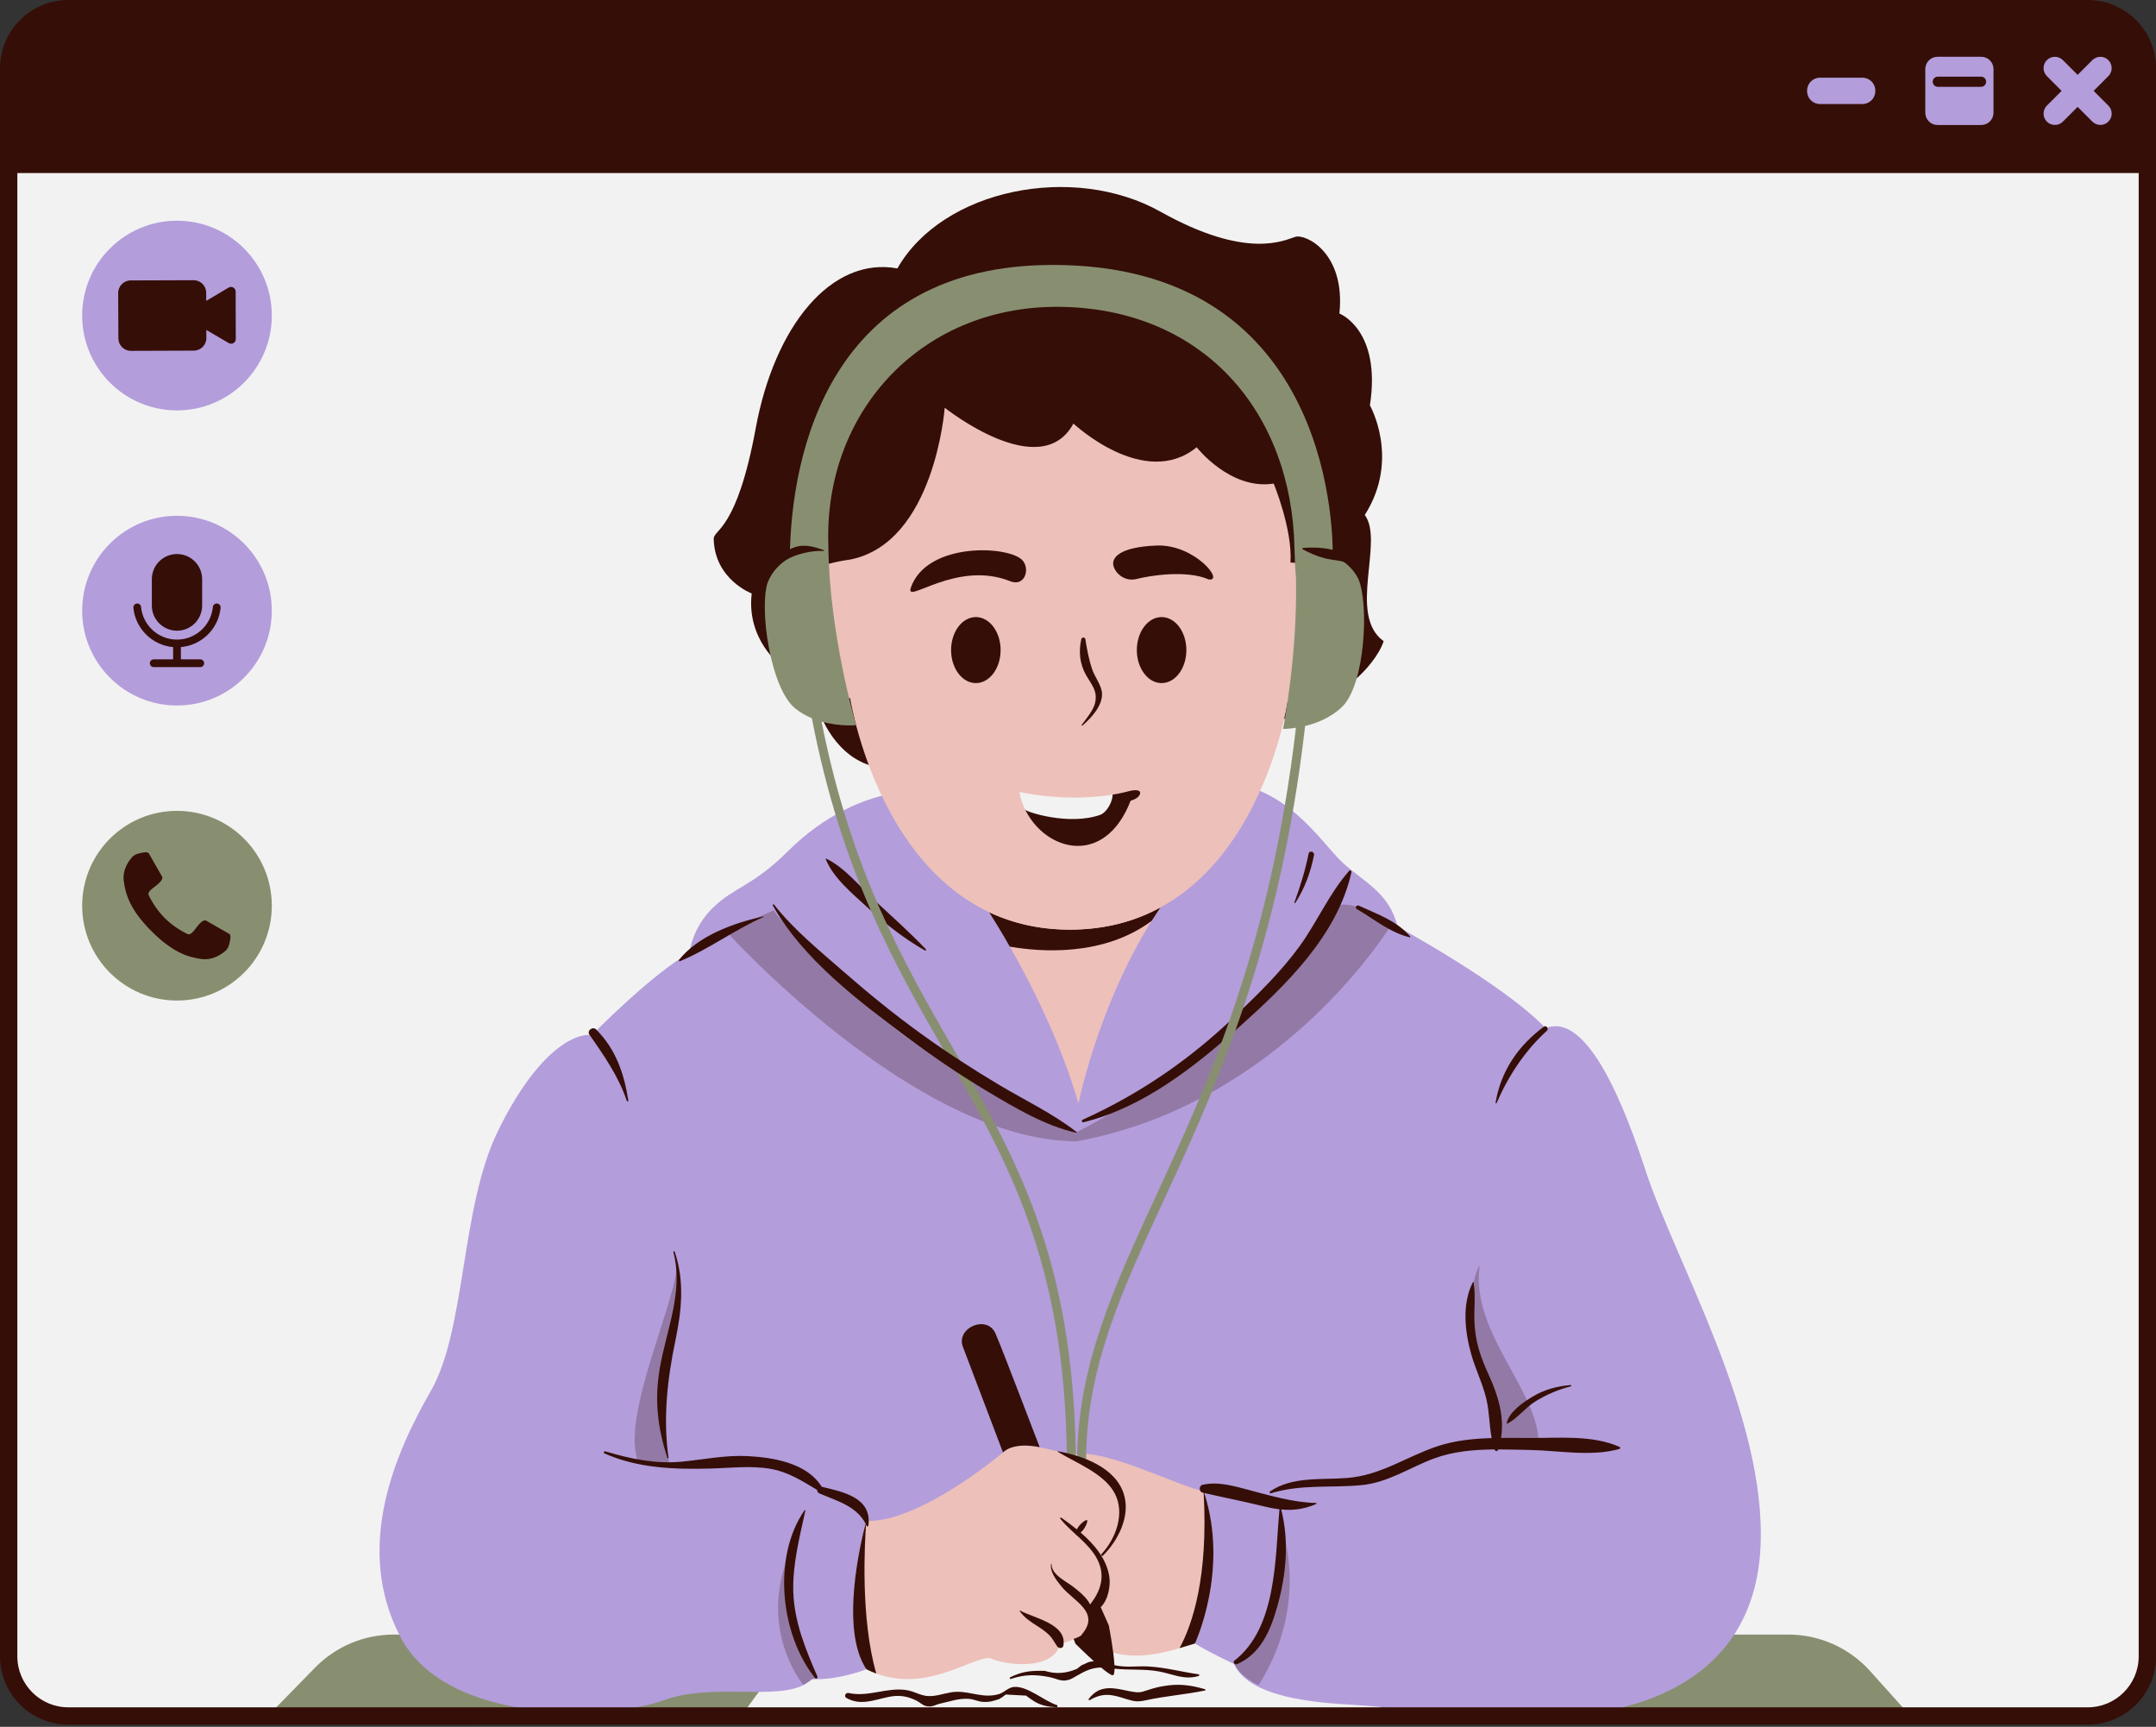 <?xml version="1.0" encoding="UTF-8" standalone="no"?><svg xmlns="http://www.w3.org/2000/svg" xmlns:xlink="http://www.w3.org/1999/xlink" fill="#000000" height="400.2" preserveAspectRatio="xMidYMid meet" version="1" viewBox="0.0 0.0 499.8 400.2" width="499.8" zoomAndPan="magnify"><rect x="0.0" y="0.0" width="499.8" height="400.2" fill="#333333" stroke="none"/><g id="change1_1"><path d="M483.98,397.69H15.84c-7.64,0-13.83-6.19-13.83-13.83V40.11l470.03-22.27c7.64,0,25.77,22.27,25.77,22.27 v343.75C497.81,391.5,491.62,397.69,483.98,397.69z" fill="#f2f2f2"/></g><g id="change2_1"><path d="M183.73,381.34l-11.91,16.36H62.07l10.98-11.23c4.79-4.89,11.34-7.65,18.19-7.65h97.73 C185.62,380.33,183.73,381.34,183.73,381.34z M433.51,387.26c-4.83-5.37-11.71-8.44-18.93-8.44H301.29 c7.27,4.77,14.22,10.96,20.58,18.88h121.02L433.51,387.26z" fill="#888f70"/></g><g id="change3_1"><path d="M200.85,386.85c0,0-6.57,2.63-12.74,2.29c-5.5,5.81-22.24,0.46-34.17,4.88 c-11.94,4.42-50.26,6.15-61.14-14.69s-1.06-42.79,7.1-57.02c8.15-14.24,6.85-42.37,15.49-60.09c8.64-17.72,17.23-22.84,21.84-22.36 c0,0,13.71-14.03,22.59-19.02c0,0,0.53-5.65,5.44-10.46c4.91-4.81,9.17-4.93,17.42-13.13c8.25-8.2,17.65-12.54,26.13-13.71 c8.49-1.16,35.65,39.24,73.96-2.23c15.31,0.3,23.52,14,28.4,18.54c4.88,4.54,10.93,6.97,12.79,14.9c0,0,24.69,13.38,34.34,23.54 c8.13-3.33,16.17,11.52,23.14,32.89c6.97,21.37,28.19,57.14,26.67,87.45c-1.52,30.31-27.58,39.06-49.41,39.06 c-21.82,0-35.46-2.08-46.38-2.68c-10.91-0.61-23.19-2.52-26.22-9.37c0,0-6.08-2.83-9.1-4.76 C273.99,378.94,222.58,365.96,200.85,386.85z" fill="#b39ddb"/></g><g id="change4_1"><path d="M226.62,206.5c0,0,60.22-20.26,44.53,0.82s-21.13,48.41-21.13,48.41c-7.52-25.71-23.4-48.41-23.4-48.41" fill="#edc0ba"/></g><g id="change5_1"><path d="M168.39,215.89l10.93-4.9c0,0,23.83,32.8,70.2,51.45c0,0,41.76-20.77,59.87-52.33 c0,0,3.14-2.44,13.31,3.94c0,0-24.94,41.57-73.05,50.44C212.24,264.52,168.39,215.89,168.39,215.89z M155.4,339.81 c-6.38-17.75,3.67-38.21,1.46-46.9c0.35,7.83-13.17,35.46-8.89,45.94L155.4,339.81z M189.21,388.7c-8.45-11.37-5.3-30.57-5.3-30.57 c-9.16,18.54,2.33,32.38,2.33,32.38L189.21,388.7z M291.78,390.51c12.09-19.11,5.27-36.6,5.27-36.6 c0.88,24.72-10.94,31.74-10.94,31.74C287.89,388.92,291.78,390.51,291.78,390.51z M343.03,293.34c-0.85,0.43-3.87,10.37-0.81,21.22 c3.06,10.85,4.72,10.9,4.05,18.77l10.39,1.32C356.91,322.53,340.74,308.72,343.03,293.34z" fill="#350e07" opacity="0.25"/></g><g id="change5_2"><path d="M190.37,165.99l-9.47-11.85c0,0-7.9-5.97-6.64-16.6c0,0-8.62-3.23-8.81-12.69c0.07-2.24,5.37-1.88,9.74-25.6 c4.37-23.72,17.51-39.86,32.84-37.04c10.52-18.44,40.81-24.45,60.97-13.16s28.8,6.58,31.26,5.84c2.45-0.75,11.7,3.75,10.24,17.77 c0,0,9.77,3.75,7.07,21.29c0,0,7.09,12.41-1.19,25.4c4.56,6.05-4.04,23.2,4.37,29.24c-0.82,3.01-7.91,15.56-31.83,20.36 c-6.34,1.27-15.18,2.51-24.75,3.64c1.17,0.35,2.29,0.82,3.31,1.5c3.18,2.15,4.82,6.11,4.86,9.95c0.06,5.29-2.7,10.43-6.87,13.68 c-4.17,3.25-9.63,4.65-14.9,4.28c-6.18-0.43-12.41-3.51-15.45-8.91c-3.12-5.51-1.85-13.81,3.26-17.81 c-17.92,1.68-32.87,2.76-32.87,2.76C194.5,177.54,190.37,165.99,190.37,165.99z M269.04,210.28c-5.84,3.19-12.78,5.17-21.03,5.17 c-7.17,0-13.36-1.52-18.71-4.04c1.28,2.02,2.94,4.73,4.78,7.97c6.96,1.22,21.67,2.42,32.92-5.98 C267.66,212.35,268.34,211.31,269.04,210.28z M312.76,201.82c-4.62,5.24-7.31,11.66-11.37,17.3c-4.35,6.04-9.75,11.27-15.11,16.4 c-10.57,10.12-22.01,17.96-35.34,24.01c-0.32,0.15-0.09,0.64,0.24,0.56c13.87-3.44,25.79-12.87,36.25-22.23 c10.76-9.63,22.61-21.11,25.86-35.73C313.35,201.84,312.98,201.56,312.76,201.82z M315,209.89c-0.53-0.24-0.98,0.49-0.46,0.79 c4.06,2.35,7.61,5.41,12.26,6.55c0.12,0.03,0.19-0.11,0.11-0.2C323.74,213.34,319.29,211.88,315,209.89z M202.78,208.69 c-3.49-3.24-6.94-7.62-11.26-9.71c-0.06-0.03-0.15,0.02-0.12,0.09c1.82,4.49,6.24,8.05,9.73,11.26c4.09,3.75,8.46,7.21,13.3,9.95 c0.18,0.1,0.35-0.13,0.21-0.28C210.88,216.05,206.79,212.41,202.78,208.69z M484.17,2.01H15.65c-7.53,0-13.64,6.11-13.64,13.64 v24.46h495.8V15.65C497.81,8.12,491.7,2.01,484.17,2.01z" fill="#350e07"/></g><g id="change4_2"><path d="M299.16,130.37c0.48-7.78-3.9-18.3-3.9-18.3c-10.09,1.57-17.85-8.42-17.85-8.42 c-12.13,9.94-28.57-5.49-28.57-5.49c-7.62,14.08-29.84-3.67-29.84-3.67s-2.29,31.32-21.92,35.19c-30,4.07-14.54,32.35,0,32.13 c0,0,8.31,53.64,50.95,53.64c42.64,0,50.45-52.76,50.45-52.76C319.8,156.69,317.57,131.13,299.16,130.37z M250.67,148.11 c0.1-0.45,0.86-0.48,0.93,0c0.38,2.37,0.82,4.76,1.6,7.04c0.57,1.69,2.13,3.66,2.26,5.46c0.2,2.92-2.54,5.83-4.53,7.54 c-0.09,0.08-0.27-0.03-0.18-0.14c0.99-1.35,2.62-3.28,3.06-4.91c0.78-2.96-0.82-4.46-2.06-6.68 C250.28,153.81,250.03,150.98,250.67,148.11z M226.22,158.31c-3.17,0-5.74-3.43-5.74-7.65s2.57-7.65,5.74-7.65s5.74,3.42,5.74,7.65 S229.39,158.31,226.22,158.31z M234.34,134.76c-12.57-5.15-24.6,5.53-23.2,1.46c3.73-10.81,23.2-9.79,26-6.24 C238.8,132.1,237.48,135.89,234.34,134.76z M262.1,185.57c-5.98,15.41-19.64,11.79-24.42,2.11c-0.63-1.28,16.72,1.74,20.25-3.52 c1.77-0.29,3.11-0.61,3.97-0.85c0.71-0.2,2.57-0.45,2.4,0.57C264.14,184.81,262.89,185.36,262.1,185.57z M269.28,158.31 c-3.17,0-5.74-3.43-5.74-7.65s2.57-7.65,5.74-7.65s5.74,3.42,5.74,7.65S272.45,158.31,269.28,158.31z M280.19,134.29 c-5.07-2.26-13.67-0.9-16.65-0.12c-2.98,0.78-5.28-1.59-5.48-3.37c-0.16-1.43,1.18-4.01,10.03-4.37 C276.94,126.07,283.97,134.86,280.19,134.29z M277.01,380.88c-5.93,1.74-17.31,6.25-26-1.92c0,0-2.76,1.45-5.16,1.92 c-1.77,6.75-13.68,4.82-16.27,3.4c-4.48-0.42-15.78,9.09-28.73,2.57c-6.92-10.28,0-34.38,0-34.38c8.16,0.35,21.06-7.03,32.59-16.6 c3.86-2.53,14.92,1.53,14.92,1.53c5.9-2.81,26.12,7.72,30.65,8.11C285.13,363.62,277.01,380.88,277.01,380.88z" fill="#edc0ba"/></g><g id="change1_2"><path d="M257.93,184.16c0,1.56-1.28,4.08-2.91,4.7c-7.4,2.55-17.13-0.75-17.34-1.18c-0.63-1.28-1.11-2.67-1.39-4.14 C245.74,185.45,253.3,184.92,257.93,184.16z" fill="#f2f2f2"/></g><g id="change2_2"><path d="M311.19,163.74c-2.58,2.55-5.91,3.85-8.64,4.51c-5.97,51.89-20.78,83.95-32.75,109.87 c-10.05,21.77-17.99,38.96-18.04,60.57l-2.06-0.01c0.05-22.06,8.48-40.3,18.23-61.43c11.86-25.67,26.5-57.4,32.49-108.58 c-1.78,0.27-2.98,0.27-2.98,0.27c0.1-0.6,3.38-17.3,2.99-35.08c-0.17-1.9-0.29-4.2-0.35-6.98c-0.68-31.17-20.73-54.83-53.31-55.75 c-32.58-0.92-55.86,23.9-54.74,55.29c0.17,20.19,6.25,40.98,6.42,41.65c0,0-3.78,0.35-8-0.84c6.89,34.69,18.9,55.58,30.54,75.81 c14.33,24.92,27.86,48.45,28.39,94.34l-2.06,0.02c-0.53-45.35-13.93-68.65-28.12-93.33c-11.85-20.6-24.09-41.9-31-77.62 c-1.35-0.57-2.69-1.31-3.91-2.32c-5.76-4.74-8.3-23.19-6.35-29.08c1.04-2.7,3.01-4.56,5.15-5.85c0.25-24.03,9.19-67.92,61.19-67.8 c62.82,0.14,64.72,58.93,64.67,67.31c2.36,1.08,4.62,2.78,5.96,5.5C317.36,139.9,316.5,158.49,311.19,163.74z M41.03,187.92 c-12.14,0-21.98,9.84-21.98,21.98c0,12.14,9.84,21.98,21.98,21.98c12.14,0,21.98-9.84,21.98-21.98 C63.01,197.76,53.17,187.92,41.03,187.92z" fill="#888f70"/></g><g id="change3_2"><path d="M63.01,73.13c0,12.14-9.84,21.98-21.98,21.98s-21.98-9.84-21.98-21.98s9.84-21.98,21.98-21.98 S63.01,60.99,63.01,73.13z M41.03,119.54c-12.14,0-21.98,9.84-21.98,21.98c0,12.14,9.84,21.98,21.98,21.98s21.98-9.84,21.98-21.98 C63.01,129.38,53.17,119.54,41.03,119.54z M485.34,21.06l3.42-3.42c1.02-1.02,1.02-2.68,0-3.71s-2.68-1.02-3.71,0l-3.42,3.42 l-3.42-3.42c-1.02-1.02-2.68-1.02-3.71,0c-1.02,1.02-1.02,2.68,0,3.71l3.42,3.42l-3.42,3.42c-1.02,1.02-1.02,2.68,0,3.71 c1.02,1.02,2.68,1.02,3.71,0l3.42-3.42l3.42,3.42c1.02,1.02,2.68,1.02,3.71,0s1.02-2.68,0-3.71L485.34,21.06z M434.73,21.14v-0.16 c0-1.64-1.33-2.97-2.97-2.97h-9.87c-1.64,0-2.97,1.33-2.97,2.97v0.16c0,1.64,1.33,2.97,2.97,2.97h9.87 C433.4,24.1,434.73,22.78,434.73,21.14z M462.13,16v10.13c0,1.57-1.27,2.84-2.84,2.84h-10.13c-1.57,0-2.84-1.27-2.84-2.84V16 c0-1.57,1.27-2.84,2.84-2.84h10.13C460.86,13.16,462.13,14.43,462.13,16z M460.42,18.94c0-0.65-0.53-1.18-1.18-1.18h-10.02 c-0.65,0-1.18,0.53-1.18,1.18c0,0.65,0.53,1.18,1.18,1.18h10.02C459.89,20.12,460.42,19.59,460.42,18.94z" fill="#b39ddb"/></g><g id="change5_3"><path d="M54.64,73.07l0.02,5.5c0,0.84-0.91,1.36-1.63,0.94l-5.2-3.05l0.01,1.87c0.01,1.62-1.3,2.93-2.92,2.93 l-14.55,0.05c-1.62,0.01-2.93-1.3-2.93-2.92L27.4,67.92c-0.01-1.62,1.3-2.93,2.92-2.93l14.55-0.05c1.62-0.01,2.93,1.3,2.93,2.92 l0.01,1.87l5.19-3.08c0.72-0.43,1.63,0.09,1.63,0.93L54.64,73.07z M53.11,216.41c-0.6-0.33-4.44-2.52-5.28-3.02 c-0.84-0.5-2.13,1.34-2.54,1.89c-0.41,0.55-1.15,1.49-1.78,1.2c-0.63-0.29-3.17-1.56-5.33-3.72c-2.16-2.16-3.43-4.7-3.72-5.33 c-0.29-0.63,0.65-1.37,1.2-1.78c0.55-0.41,2.38-1.7,1.89-2.54c-0.5-0.84-2.69-4.68-3.02-5.28c-0.33-0.6-1.68-0.17-2.2-0.07 c-0.51,0.1-1.25,0.36-1.73,0.91c-0.48,0.55-2.32,2.73-1.9,5.61c0.41,2.88,1.33,6.45,6.43,11.54c5.1,5.1,8.66,6.02,11.54,6.43 c2.88,0.41,5.06-1.42,5.61-1.9c0.55-0.48,0.81-1.22,0.91-1.73C53.29,218.09,53.71,216.73,53.11,216.41z M41.03,146.17 c3.22,0,5.83-2.61,5.83-5.83v-6.11c0-3.22-2.61-5.83-5.83-5.83c-3.22,0-5.83,2.61-5.83,5.83v6.11 C35.2,143.56,37.81,146.17,41.03,146.17z M31.82,139.86c-0.54,0-0.95,0.48-0.9,1.01c0.48,4.83,4.36,8.67,9.21,9.1v2.84h-4.49 c-0.5,0-0.9,0.4-0.9,0.9v0c0,0.5,0.4,0.9,0.9,0.9h10.78c0.5,0,0.9-0.4,0.9-0.9v0c0-0.5-0.4-0.9-0.9-0.9h-4.49v-2.84 c4.85-0.43,8.73-4.27,9.21-9.1c0.05-0.54-0.35-1.01-0.9-1.01c-0.45,0-0.85,0.33-0.89,0.78c-0.39,4.25-3.98,7.59-8.33,7.59 s-7.93-3.34-8.33-7.59C32.66,140.19,32.26,139.86,31.82,139.86z M307.17,129.4c1.88,0.48,4,0.43,5.73,1.35 c0.09,0.05,0.23-0.03,0.19-0.15c-1.22-3.76-7.89-3.87-11.01-3.62c-0.16,0.01-0.26,0.24-0.09,0.33 C303.62,128.19,305.37,128.94,307.17,129.4z M179.46,132.14c2.28-3.16,7.75-4.61,11.48-4.45c0.11,0,0.12-0.15,0.03-0.19 c-2.53-0.91-4.92-1.58-7.49-0.38c-2.1,0.98-3.56,2.64-4.77,4.58C178.4,132.19,179.14,132.59,179.46,132.14z M179.43,209.64 c-0.13-0.16-0.37,0.04-0.28,0.21c7.02,12.45,19.73,22.02,31.01,30.46c6.03,4.52,12.28,8.77,18.76,12.63 c6.48,3.86,13.17,7.88,20.59,9.59c0.08,0.02,0.17-0.1,0.09-0.16c-5.5-4.29-11.86-7.3-17.83-10.85c-6.23-3.71-12.31-7.65-18.19-11.9 c-6.26-4.52-12.26-9.39-18.07-14.48C190,220.33,183.94,215.4,179.43,209.64z M157.63,222.76c6.67-2.76,12.65-7.28,19.31-10.22 c0.09-0.04,0.02-0.17-0.06-0.15c-6.78,1.53-14.96,4.43-19.44,10.03C157.32,222.56,157.42,222.85,157.63,222.76z M145.66,255.02 c-1.03-6.34-2.87-11.79-7.45-16.43c-0.78-0.79-2.24,0.26-1.57,1.21c3.33,4.72,6.83,9.81,8.66,15.32 C145.38,255.36,145.7,255.26,145.66,255.02z M154.98,337.86c-1.3-9.08-0.29-18.17,1.57-27.08c1.46-6.99,2.19-13.83-0.15-20.7 c-0.06-0.19-0.35-0.11-0.3,0.08c2.41,9.26-1.64,18.04-3.17,27.07c-1.24,7.29-0.47,13.72,1.8,20.71 C154.78,338.09,155,338.02,154.98,337.86z M183.9,368.91c-0.2-6.3,1.47-12.68,2.79-18.8c0.03-0.12-0.13-0.18-0.19-0.08 c-7.5,10.78-5.63,28.86,2.49,38.9c0.25,0.3,0.63-0.08,0.5-0.39C186.75,382.25,184.12,375.88,183.9,368.91z M200.67,353.1 c-1.03,3.87-6.08,24.45,0.17,33.75c0.77,0.39,1.54,0.72,2.3,1c-3.72-12.84-2.67-30.52-2.37-34.54c0.06,0.12,0.13,0.24,0.19,0.36 c0.06,0.14,0.32,0.11,0.34-0.05c0.92-6.58-5.92-7.87-10.82-9.06c-3.4-5.51-11.23-6.81-17.27-7.11c-5.13-0.25-10.13,0.82-15.2,1.3 c-6.07,0.58-11.92-0.67-17.71-2.4c-0.27-0.08-0.47,0.35-0.2,0.47c7.72,3.45,16.2,3.74,24.56,3.52c4.66-0.12,9.51-0.74,14.14,0.1 c3.93,0.71,7.26,2.83,10.62,4.85c0,0.33,0.16,0.66,0.55,0.83C194.09,347.87,198.45,349,200.67,353.1z M305.05,348.32 c-5.22-0.12-10.49-1.68-15.5-3c-3.45-0.91-7.2-2.04-10.76-1.21c-0.9,0.21-0.9,1.61,0,1.82c0.08,0.02,0.16,0.04,0.24,0.05 c1.09,19.48-2.58,30.41-5.58,35.98c1.32-0.39,2.53-0.78,3.56-1.08c0,0,7.96-16.94,2.16-34.87c4.58,1.06,9.17,1.95,13.76,3.08 c1.3,0.32,2.5,0.55,3.67,0.69c-1.02,11.31-0.58,27.43-10.44,35.08c-0.51,0.39,0.14,1.03,0.63,0.81c5.53-2.4,7.8-7.97,9.33-13.44 c2.05-7.32,2.77-15,0.88-22.41c2.69,0.27,5.19-0.03,8.1-1.24C305.21,348.52,305.2,348.33,305.05,348.32z M375.47,335.34 c-6.25-2.8-13.98-2.06-20.69-2.08c-2.24-0.01-4.52-0.04-6.81-0.02c0.78-4.84-0.64-9.75-2.69-14.24c-2.08-4.54-3.35-8.02-3.49-13.07 c-0.08-2.98,0.3-5.85-0.2-8.81c-0.01-0.06-0.1-0.07-0.13-0.02c-2.6,5.11-1.9,11.49-0.37,16.85c0.99,3.47,2.64,6.74,3.47,10.26 c0.72,3.06,0.67,6.08,1.23,9.07c-4.25,0.13-8.5,0.55-12.49,1.87c-7.34,2.43-13.05,6.74-21.04,7.38c-5.94,0.48-12.64-0.43-17.83,3.11 c-0.21,0.14-0.09,0.51,0.18,0.43c7.12-2.15,13.72-1.2,20.97-1.88c6.22-0.59,11.14-4.06,16.85-6.18c4.45-1.65,9.26-2.06,14.06-2.1 c0.01,0.04,0.02,0.08,0.04,0.12c0.13,0.35,0.6,0.36,0.73,0c0.01-0.04,0.02-0.08,0.04-0.12c2.52,0,5.03,0.08,7.48,0.13 c6.68,0.13,14.13,1.6,20.63-0.24C375.6,335.76,375.68,335.43,375.47,335.34z M349.28,329.77c-0.03,0.11,0.09,0.2,0.19,0.15 c2.35-1.23,4.07-3.65,6.37-5.08c2.57-1.6,5.37-2.81,8.31-3.55c0.16-0.04,0.13-0.32-0.04-0.3c-3.17,0.26-6.18,1.07-8.92,2.74 C352.98,325.07,349.95,327.15,349.28,329.77z M300.28,209.25c2.2-3.41,3.54-7.1,4.33-11.07c0.16-0.81-1.09-1.16-1.25-0.34 c-0.77,3.87-1.95,7.63-3.3,11.32C300.02,209.28,300.21,209.35,300.28,209.25z M346.94,255.63c2.71-6.26,6.58-12.16,11.68-16.77 c0.49-0.44-0.17-1.33-0.71-0.93c-5.95,4.41-9.94,10.19-11.21,17.6C346.68,255.67,346.88,255.78,346.94,255.63z M244.98,395.15 c-2.91-0.92-6.83-4.49-9.96-4.19c-1.29,0.12-2.23,1.28-3.41,1.64c-3.51,1.06-6.38-0.54-9.72-0.52c-1.91,0.01-3.7,0.77-5.62,0.96 c-2.81,0.28-3.77-1.05-6.38-1.39c-4.46-0.58-8.64,1.71-13.18,0.71c-0.68-0.15-1.15,0.8-0.49,1.16c3.3,1.83,6.25,0.48,9.72-0.24 c2.42-0.5,4.21-0.26,6.51,0.84c0.75,0.36,1.4,1.1,2.26,1.28c1.52,0.31,2.01-0.32,3.36-0.61c2.17-0.45,4.23-1.28,6.66-1.06 c1.05,0.09,2.08,0.63,3.15,0.69c1.47,0.09,2.37-0.2,3.72-0.64c0.56-0.3,1.07-0.66,1.55-1.07c1.59,0.09,3.17,0.17,4.76,0.26 c0.06,0.16,1.93,1.39,1.94,1.39c1.6,0.94,3.25,1.22,5.08,1.3C245.21,395.68,245.25,395.24,244.98,395.15z M279.35,391.49 c-2.83-0.84-5.41-1.25-8.37-0.91c-1.18,0.14-2.39,0.36-3.53,0.68c-3.44,0.97-2.64,1.33-7.03,0.39c-3.28-0.7-5.91-0.77-8.05,2.12 c-0.11,0.15,0.1,0.32,0.24,0.24c3.23-1.87,5.24-1.28,8.59-0.22c1.73,0.54,2.55,0.67,4.4,0.26c4.56-1,9.17-1.32,13.74-2.27 C279.5,391.75,279.49,391.53,279.35,391.49z M257.93,388.25c0.31,0.02,0.43-0.58,0.44-1.52c3.39,0.36,6.88,0.02,10.2,0.62 c3.43,0.61,5.84,2.07,9.3,1.07c0.17-0.05,0.21-0.36,0-0.39c-3.87-0.55-7.8-1.62-11.7-1.82c-2.77-0.14-4.94,0.31-7.76-0.28 c-0.02,0-0.04-0.01-0.06-0.02c-0.17-3.37-1.31-9.21-1.31-9.21l-1.88-4.24c1.74-1.62,2.34-5.01,1.99-7.15 c-0.67-4.07-3.46-7.4-6.63-10.13c0.34-0.32,0.66-0.66,0.9-1.08c0.27-0.46,0.65-1.15,0.63-1.7c0-0.09-0.08-0.14-0.16-0.12 c-0.53,0.12-1.09,0.67-1.47,1.05c-0.33,0.33-0.57,0.71-0.79,1.11c-1.2-0.98-2.43-1.88-3.6-2.71c-0.18-0.13-0.33,0.13-0.21,0.28 c1.03,1.27,2.23,2.38,3.44,3.48c0.05,0.14,0.17,0.25,0.31,0.29c1.36,1.24,2.7,2.49,3.79,3.97c3.17,4.31,2.3,8.4-0.66,12.09 c-0.15-0.3-0.31-0.58-0.49-0.83c-0.87-1.25-2.13-2.24-3.31-3.18c-1.67-1.33-5.23-2.88-5.12-5.37c0-0.07-0.1-0.08-0.12-0.02 c-0.33,1.88,1.3,3.85,2.39,5.21c2.7,3.4,9.24,5.95,4.68,11.21c-0.03,0.04-0.04,0.09-0.04,0.13c-0.49,0.33-1.08,0.62-1.81,0.82 l0.43,1.13c0,0,2.12,2.11,4.28,4.06c0,0-0.01,0-0.01,0c-1.63,0.14-1.52,0.46-2.86,0.93c-0.36,0.28-0.72,0.56-1.08,0.84 c-2.52,1.09-5,1.24-7.44,0.46c-3.11-0.06-5.19,0.08-8.03,1.49c-0.21,0.11-0.06,0.47,0.16,0.39c3.17-1.09,5.86-1.07,9.11-0.4 c1.13,0.23,2.37,0.91,3.59,0.75c1.05-0.14,1.52-0.47,2.41-0.99c2.05-1.18,3.57-1.98,5.82-2.01 C256.47,387.47,257.49,388.22,257.93,388.25z M499.82,15.84v368.02c0,8.74-7.11,15.84-15.84,15.84H15.84 C7.11,399.7,0,392.6,0,383.86V15.84C0,7.11,7.11,0,15.84,0h468.13C492.71,0,499.82,7.11,499.82,15.84z M495.8,15.84 c0-6.52-5.3-11.82-11.82-11.82H15.84c-6.52,0-11.82,5.3-11.82,11.82v368.02c0,6.52,5.3,11.82,11.82,11.82h468.13 c6.52,0,11.82-5.3,11.82-11.82V15.84z M245.23,336.47c4.23,2.58,10.75,5,13.19,9.63c2.43,4.6,0.27,10.48-3.07,14.06 c-0.22,0.23,0.12,0.58,0.35,0.35c3.53-3.52,6.42-9.2,4.82-14.27c-1.96-6.19-9.55-8.88-15.23-9.89 C245.21,336.33,245.16,336.43,245.23,336.47z M236.38,373.36c1.11,1.59,2.5,2.47,4.12,3.5c0.97,0.62,1.91,1.27,2.73,2.08 c0.8,0.79,1.21,1.73,1.86,2.63c0.35,0.48,1.29,0.54,1.42-0.19c0.9-5.06-6.93-6.39-10.02-8.12 C236.41,373.24,236.33,373.3,236.38,373.36z M223.12,311.87l9.39,24.74c0,0,2.14-2.52,8.51-1.23c-0.67-1.63-8.3-21.81-10.22-26.28 S221.84,307.61,223.12,311.87z" fill="#350e07"/></g></svg>